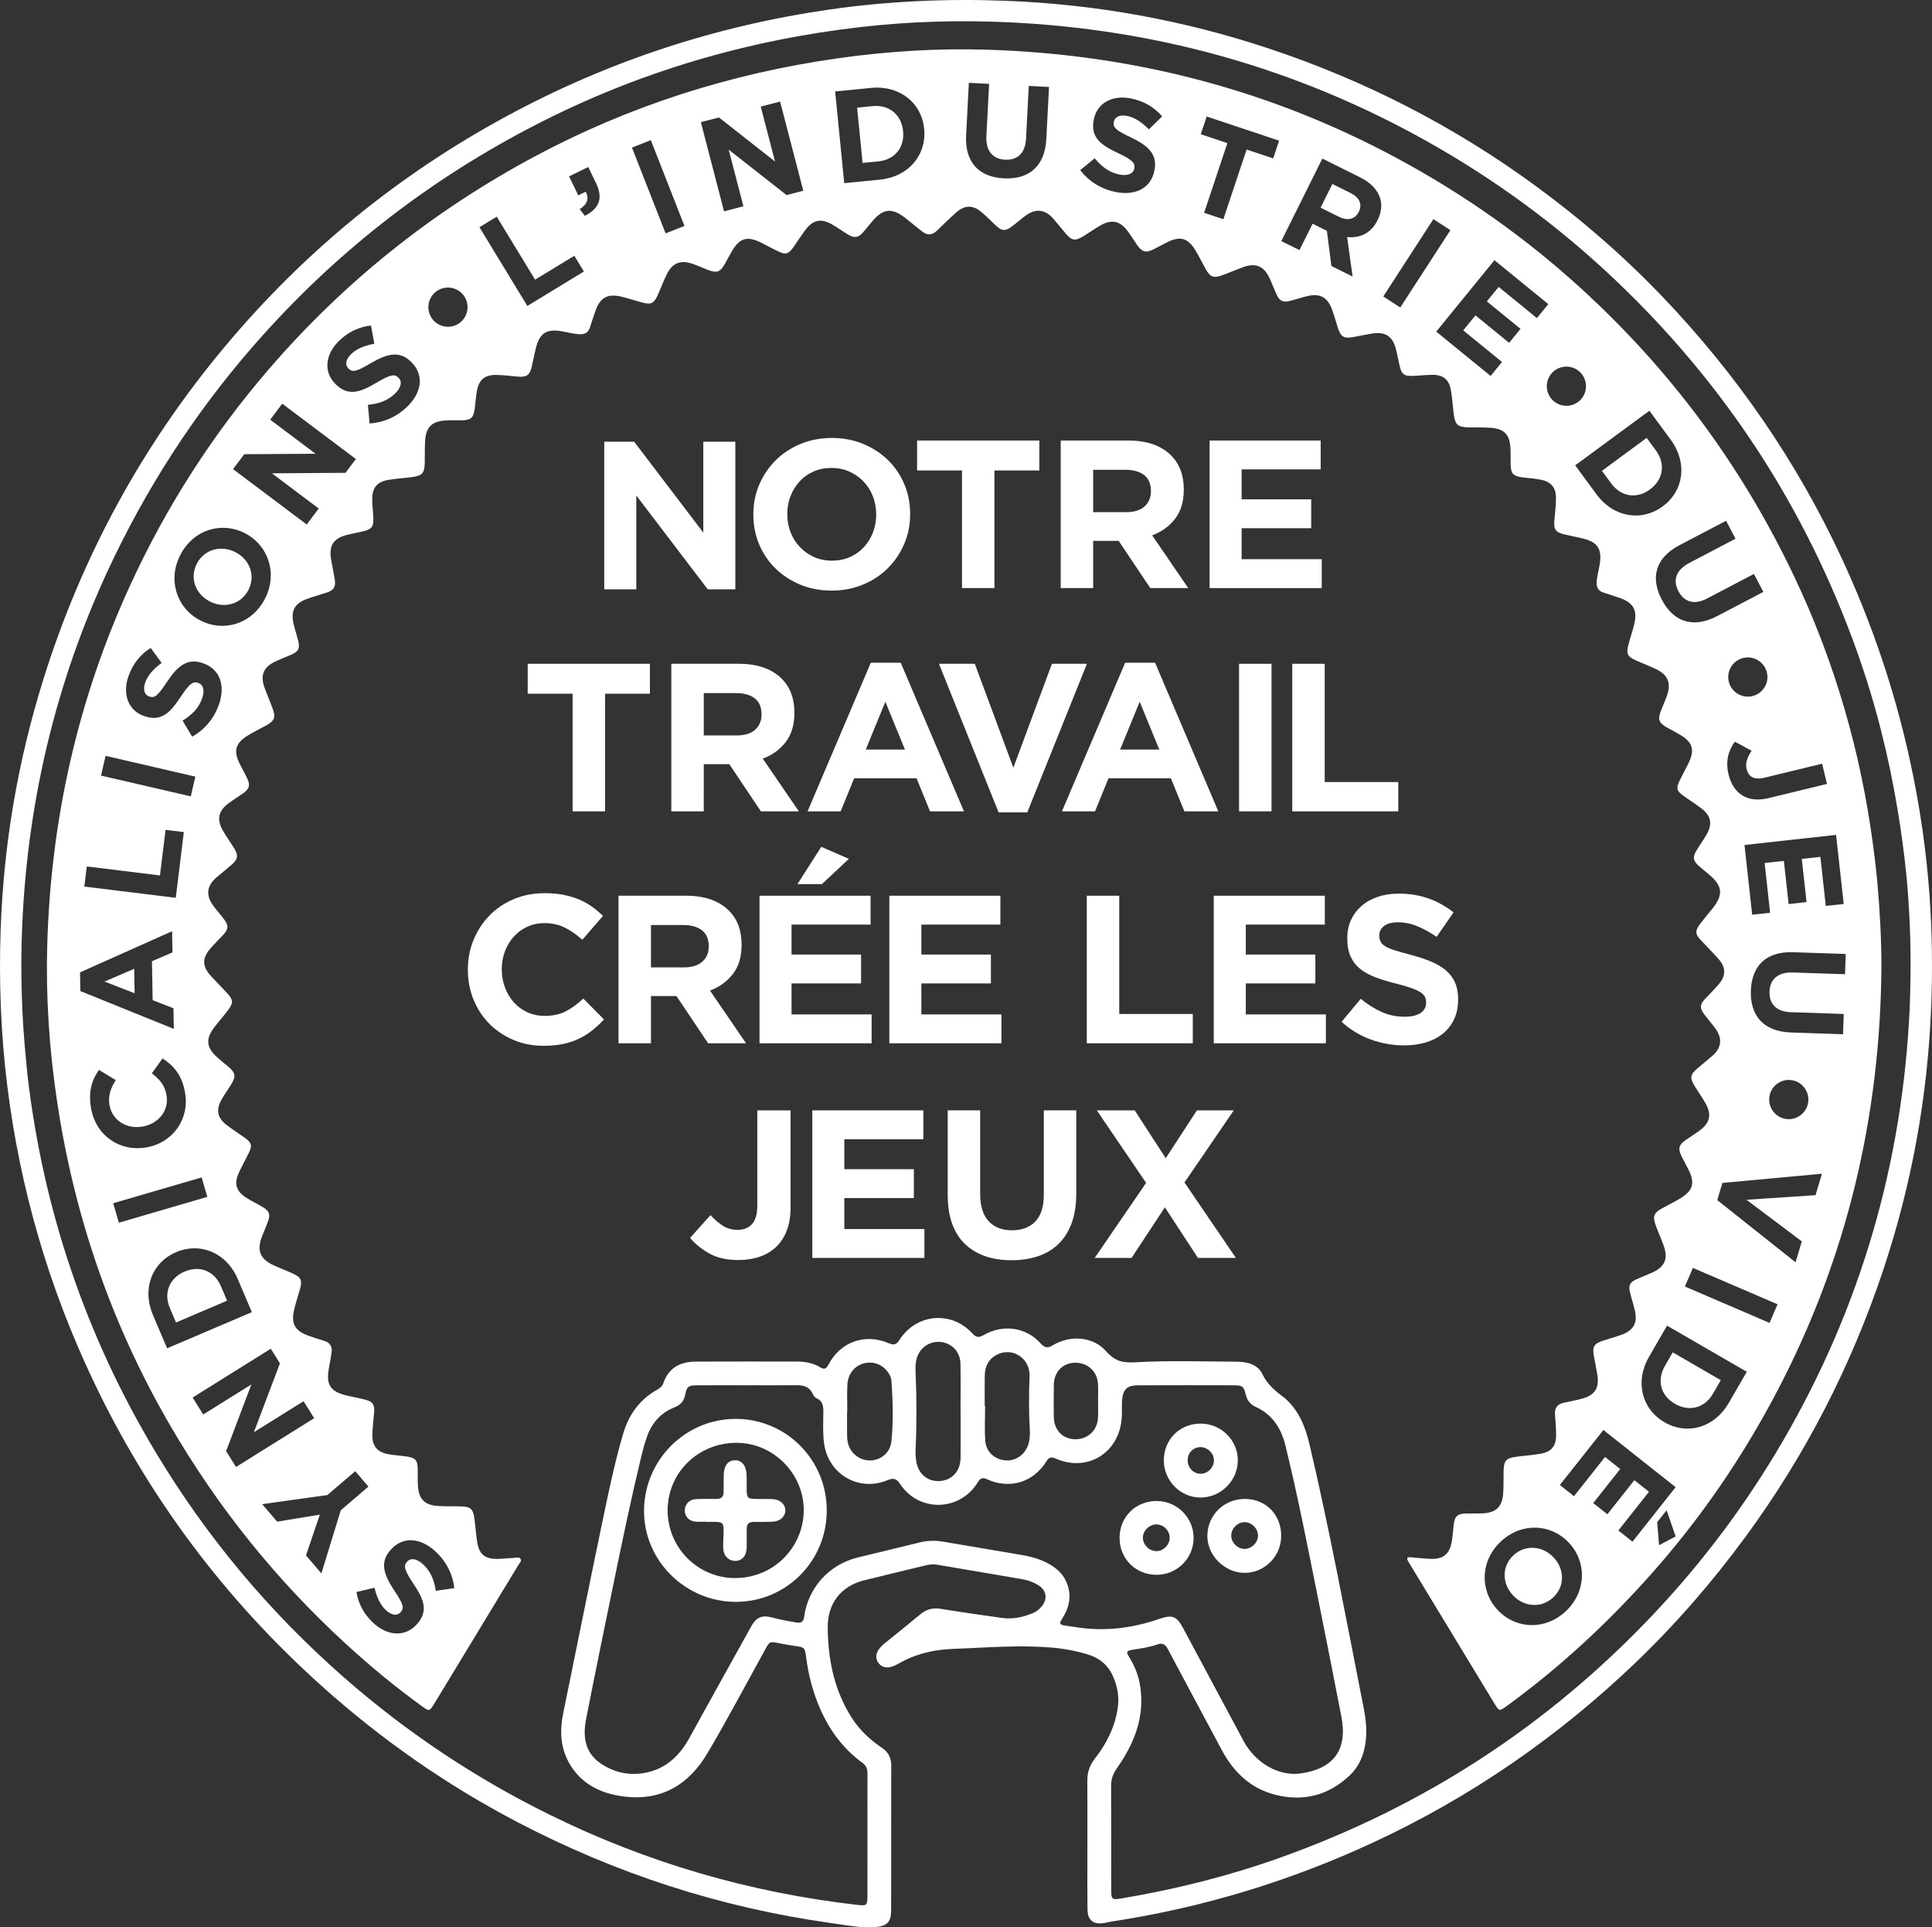 <?xml version="1.0" encoding="utf-8"?>
<!-- Generator: Adobe Illustrator 16.0.0, SVG Export Plug-In . SVG Version: 6.00 Build 0)  -->
<!DOCTYPE svg PUBLIC "-//W3C//DTD SVG 1.1//EN" "http://www.w3.org/Graphics/SVG/1.1/DTD/svg11.dtd">
<svg version="1.1" id="Logo" xmlns="http://www.w3.org/2000/svg" xmlns:xlink="http://www.w3.org/1999/xlink" x="0px" y="0px"
	 width="244.378px" height="243.729px" viewBox="14.319 14.013 244.378 243.729"
	 enable-background="new 14.319 14.013 244.378 243.729" xml:space="preserve">
<rect x="14.319" y="14.013" width="244.378" height="243.729" fill="#333333" stroke="none"/>
<g>
	<path fill="none" d="M157.605,222.647c1.045-0.174,2.102-0.31,3.101-0.668c0.661-0.238,1.009-0.025,1.323,0.568
		c2.268,4.275,4.563,8.536,6.844,12.805c1.467,2.744,3.589,4.787,6.621,5.598c3.591,0.96,6.853,0.16,9.572-2.436
		c1.187-1.132,1.764-2.563,1.979-4.143c-0.216,1.579-0.794,3.009-1.979,4.141c-2.719,2.594-5.981,3.395-9.572,2.435
		c-3.032-0.812-5.154-2.854-6.621-5.599c-2.281-4.268-4.576-8.529-6.844-12.804c-0.314-0.593-0.662-0.806-1.323-0.567
		c-0.999,0.357-2.056,0.494-3.101,0.666c-0.511,0.086-0.726,0.165-0.709,0.382C156.882,222.812,157.097,222.732,157.605,222.647z"/>
	<path fill="none" d="M125.414,224.286c-0.518-0.753-0.234-1.615,0.794-2.445c1.489-1.204,2.988-2.398,4.459-3.625
		c0.572-0.478,1.168-0.755,1.857-0.794c-0.689,0.039-1.285,0.316-1.858,0.794c-1.471,1.227-2.969,2.421-4.459,3.625
		C125.18,222.671,124.896,223.533,125.414,224.286c0.375,0.548,0.966,0.72,1.71,0.498
		C126.38,225.005,125.79,224.832,125.414,224.286z"/>
	<path fill="none" d="M158.666,228.598c-0.031-0.838-0.136-1.649-0.355-2.428C158.529,226.948,158.635,227.76,158.666,228.598z"/>
	<path fill="none" d="M144.798,218.084c0.55-0.217,1.019-0.556,1.372-1.035c0.655-0.885,0.496-1.876-0.406-2.495
		c-0.654-0.447-1.4-0.703-2.174-0.836c-3.576-0.619-7.156-1.219-10.734-1.828c-0.241-0.041-0.479-0.05-0.715-0.034
		c0.236-0.016,0.474-0.007,0.714,0.034c3.577,0.609,7.159,1.209,10.734,1.828c0.774,0.133,1.519,0.389,2.173,0.836
		c0.903,0.619,1.061,1.61,0.407,2.495C145.816,217.526,145.348,217.867,144.798,218.084c-0.91,0.359-1.845,0.583-2.806,0.595
		C142.953,218.667,143.889,218.443,144.798,218.084z"/>
	<path fill="none" d="M91.945,199.891c-0.249,1.051-0.487,2.104-0.714,3.16C91.458,201.994,91.696,200.941,91.945,199.891z"/>
	<path fill="none" d="M151.875,255.524c-0.029-2.041-0.012-4.082-0.014-6.125C151.861,251.442,151.845,253.483,151.875,255.524
		c0.017,1.16,0.604,1.756,1.625,1.731C152.479,257.279,151.893,256.683,151.875,255.524z"/>
	<path fill="none" d="M144.683,222.236c0.85,0.018,1.7,0.057,2.55,0.124C146.383,222.293,145.532,222.254,144.683,222.236z"/>
	<path fill="none" d="M255.945,139.187c0.078-2.876,0.055-5.752-0.079-8.627C256,133.434,256.023,136.311,255.945,139.187z"/>
	<path fill="none" d="M155.702,229.998c0.207-1.421-0.045-2.761-0.629-4.051c-0.644-1.427-1.753-2.3-3.239-2.735
		c-1.507-0.441-3.038-0.727-4.602-0.852c1.563,0.125,3.094,0.412,4.601,0.852c1.487,0.436,2.595,1.309,3.239,2.735
		C155.656,227.237,155.908,228.577,155.702,229.998c-0.356,2.412-1.411,4.512-2.89,6.405c-0.656,0.841-0.969,1.729-0.959,2.787
		c-0.008-1.058,0.304-1.946,0.961-2.787C154.292,234.511,155.348,232.41,155.702,229.998z"/>
	<path fill="none" d="M17.131,130.969c0.721-16.372,4.575-31.982,11.75-46.747c4.945-10.179,11.182-19.483,18.752-27.896
		C57.521,45.337,69.052,36.491,82.2,29.739c12.952-6.651,26.683-10.675,41.133-12.319c6.099-0.693,12.226-0.869,18.347-0.595
		c18.848,0.848,36.565,5.783,53.055,15.015c8.688,4.863,16.651,10.706,23.875,17.559c13.933,13.215,24.121,28.869,30.582,46.948
		c2.334,6.533,4.015,13.214,5.147,20.018c-1.132-6.804-2.813-13.486-5.147-20.021c-6.461-18.079-16.649-33.733-30.582-46.948
		c-7.223-6.853-15.187-12.696-23.875-17.559c-16.49-9.232-34.207-14.167-53.055-15.015c-6.12-0.275-12.247-0.098-18.347,0.595
		c-14.45,1.644-28.181,5.669-41.133,12.319c-13.148,6.752-24.679,15.598-34.567,26.587c-7.57,8.413-13.806,17.717-18.752,27.896
		c-7.175,14.765-11.029,30.375-11.75,46.747c-0.254,5.77-0.083,11.538,0.5,17.294C17.048,142.505,16.877,136.737,17.131,130.969z"/>
	<path fill="none" d="M124.974,234.39c-0.98-0.75-1.841-1.617-2.56-2.615C123.132,232.772,123.993,233.64,124.974,234.39z"/>
	<path fill="none" d="M158.691,228.972L158.691,228.972c0.015,3.308-1.311,6.119-3.147,8.74c-0.479,0.682-0.685,1.354-0.683,2.171
		c0,0.001,0,0.002,0,0.003c-0.002-0.818,0.203-1.49,0.683-2.171C157.38,235.094,158.707,232.283,158.691,228.972z"/>
	<path fill="none" d="M79.729,244.421c-8.956-4.688-17.182-10.436-24.708-17.184c-12.204-10.942-21.862-23.801-28.901-38.604
		c-5.63-11.841-9.259-24.272-10.88-37.294c-0.824-6.623-1.072-13.267-0.833-19.921c0.384-10.683,2.172-21.143,5.354-31.358
		c4.867-15.63,12.541-29.73,23.051-42.276C52.816,45.841,64.67,36.143,78.371,28.723c12.831-6.95,26.478-11.442,40.926-13.513
		c7.384-1.059,14.808-1.384,22.247-1.097c11.351,0.438,22.437,2.437,33.222,6.019c12.149,4.036,23.414,9.798,33.754,17.362
		c5.793,4.238,11.195,8.922,16.149,14.11c9.338,9.778,16.924,20.765,22.626,33.042c3.791,8.164,6.647,16.601,8.565,25.318
		c-1.917-8.718-4.774-17.155-8.565-25.319c-5.702-12.277-13.288-23.264-22.626-33.042c-4.954-5.187-10.356-9.872-16.149-14.11
		c-10.34-7.564-21.605-13.326-33.754-17.362c-10.785-3.582-21.871-5.581-33.222-6.019c-7.439-0.286-14.864,0.038-22.247,1.097
		c-14.448,2.071-28.094,6.563-40.926,13.513c-13.701,7.421-25.555,17.119-35.56,29.062C32.301,70.33,24.628,84.43,19.76,100.06
		c-3.181,10.215-4.969,20.674-5.354,31.358c-0.24,6.654,0.009,13.297,0.833,19.921c1.621,13.02,5.25,25.453,10.88,37.294
		c7.039,14.804,16.697,27.663,28.901,38.604C62.546,233.985,70.772,239.733,79.729,244.421
		c12.488,6.537,25.709,10.826,39.675,12.781c1.42,0.199,2.839,0.471,4.273,0.528c-1.434-0.058-2.853-0.329-4.272-0.528
		C105.439,255.247,92.218,250.958,79.729,244.421z"/>
	<path fill="none" d="M86.305,236.967c1.541,2.716,4.088,3.902,7.038,4.251c4.693,0.555,8.139-1.558,10.452-5.473
		c2.551-4.316,4.894-8.756,7.321-13.146c0.559-1.011,0.545-1.011,1.712-0.785c0.693,0.134,1.388,0.256,2.086,0.359
		c1.167,0.174,1.213,0.197,1.368,1.399c0.292,2.264,0.857,4.452,1.777,6.545c1.2,2.729,2.917,5.06,5.344,6.821
		c0.49,0.356,0.646,0.783,0.643,1.354c0-0.001,0-0.002,0-0.003c0.003-0.571-0.154-0.998-0.643-1.354
		c-2.427-1.762-4.144-4.094-5.344-6.822c-0.92-2.092-1.485-4.281-1.777-6.545c-0.155-1.202-0.201-1.225-1.368-1.399
		c-0.697-0.103-1.392-0.226-2.086-0.36c-1.166-0.225-1.153-0.225-1.712,0.786c-2.426,4.39-4.769,8.831-7.321,13.146
		c-2.313,3.915-5.76,6.028-10.452,5.473c-2.95-0.349-5.497-1.536-7.038-4.251c-0.843-1.484-1.092-3.06-0.975-4.68
		C85.213,233.904,85.462,235.48,86.305,236.967z"/>
	<path fill="#FFFFFF" d="M113.386,204.228c0.168,0.221,0.264,0.488,0.266,0.783c0.008,0.79-0.658,1.405-1.623,1.445
		c-0.05,0.002-0.1,0.001-0.15,0.003c0.051-0.001,0.102,0.001,0.153-0.001c0.965-0.041,1.631-0.656,1.624-1.443
		C113.651,204.718,113.556,204.449,113.386,204.228z"/>
	<path fill="#FFFFFF" d="M108.766,207.385c0.011,0.808,0.015,1.613-0.009,2.418c-0.03,0.991-0.593,1.601-1.439,1.605
		c-0.411,0.003-0.779-0.151-1.05-0.425c0.271,0.274,0.64,0.43,1.052,0.427c0.845-0.003,1.409-0.614,1.439-1.604
		c0.025-0.806,0.02-1.611,0.009-2.419c-0.009-0.639,0.291-0.917,0.92-0.909c0.049,0,0.099-0.002,0.148-0.001
		c-0.05-0.001-0.1-0.001-0.15-0.001C109.057,206.468,108.757,206.746,108.766,207.385z"/>
	<path fill="#FFFFFF" d="M102.255,206.442c-0.395-0.037-0.722-0.2-0.953-0.447c0.23,0.248,0.559,0.413,0.955,0.449
		c0.475,0.046,0.955,0.011,1.433,0.011v-0.002C103.211,206.453,102.73,206.488,102.255,206.442z"/>
	<path fill="#FFFFFF" d="M108.768,202.485c0.008,0.474,0.046,0.741,0.203,0.894c-0.155-0.152-0.192-0.42-0.201-0.892
		c-0.012-0.629,0.001-1.26-0.009-1.889c-0.011-0.599-0.158-1.08-0.413-1.41c0.254,0.33,0.399,0.811,0.41,1.408
		C108.769,201.226,108.756,201.856,108.768,202.485z"/>
	<path fill="#FFFFFF" d="M104.748,206.474c-0.352-0.006-0.704,0-1.056,0v0.002c0.353,0,0.706-0.006,1.058,0
		c0.479,0.01,0.752,0.047,0.908,0.198C105.503,206.521,105.228,206.483,104.748,206.474z"/>
	<path fill="#FFFFFF" d="M158.885,208.396c0.038-0.877,0.891-1.642,1.786-1.598l0,0
		C159.775,206.754,158.922,207.519,158.885,208.396c-0.031,0.698,0.401,1.338,1.019,1.623
		C159.287,209.733,158.855,209.095,158.885,208.396z"/>
	<path fill="#FFFFFF" d="M157.968,204.613c-1.244,0.827-2.036,2.241-2.034,3.899C155.933,206.854,156.725,205.44,157.968,204.613z"
		/>
	<path fill="#FFFFFF" d="M160.57,210.175c-0.185-0.004-0.36-0.047-0.527-0.107C160.21,210.128,160.386,210.171,160.57,210.175z"/>
	<path fill="#FFFFFF" d="M165.297,208.492c-0.006-1.928-1.187-3.583-2.86-4.291C164.11,204.909,165.291,206.564,165.297,208.492
		c0.006,2.571-2.072,4.659-4.65,4.678C163.227,213.153,165.305,211.063,165.297,208.492z"/>
	<path fill="#FFFFFF" d="M170.059,208.185c0.012-0.894,0.819-1.686,1.708-1.677h-0.001c-0.888-0.01-1.697,0.783-1.709,1.677
		c-0.012,0.891,0.779,1.697,1.674,1.709C170.837,209.882,170.046,209.075,170.059,208.185z"/>
	<path fill="#FFFFFF" d="M107.385,193.449c-5.184-0.002-9.585,3.432-11.068,8.163C97.8,196.882,102.202,193.448,107.385,193.449
		c6.381,0.006,11.508,5.159,11.509,11.575c0.001,3.209-1.278,6.1-3.356,8.188c2.079-2.088,3.358-4.979,3.358-8.189
		C118.894,198.608,113.767,193.454,107.385,193.449z"/>
	<path fill="#FFFFFF" d="M167.87,198.679c0.006,0.915-0.759,1.696-1.672,1.711c0.001,0,0.001,0,0.001,0
		c0.914-0.015,1.678-0.796,1.673-1.711c-0.004-0.888-0.82-1.673-1.726-1.658C167.052,197.006,167.867,197.791,167.87,198.679z"/>
	<path fill="#FFFFFF" d="M157.984,204.604c0.244-0.161,0.505-0.301,0.781-0.414C158.489,204.304,158.229,204.444,157.984,204.604z"
		/>
	<path fill="#FFFFFF" d="M167.037,208.211C167.037,208.211,167.037,208.211,167.037,208.211c0.033-2.614,2.127-4.653,4.768-4.637
		c2.648,0.016,4.589,2.005,4.573,4.691v-0.001c0.017-2.686-1.925-4.675-4.573-4.691
		C169.164,203.558,167.068,205.597,167.037,208.211z"/>
	<path fill="#FFFFFF" d="M115.983,205.065c-0.015,1.608-0.474,3.1-1.249,4.375C115.51,208.165,115.968,206.675,115.983,205.065
		c0.045-4.656-3.812-8.571-8.463-8.59h0C112.17,196.494,116.027,200.409,115.983,205.065z"/>
	<path fill="#FFFFFF" d="M258.598,141.197c0.286-7.415-0.045-14.814-1.097-22.175c-0.435-3.053-0.984-6.072-1.641-9.058
		c-1.918-8.717-4.774-17.154-8.565-25.318c-5.702-12.277-13.288-23.264-22.626-33.042c-4.954-5.188-10.356-9.872-16.149-14.11
		c-10.34-7.564-21.604-13.326-33.754-17.362c-10.785-3.582-21.871-5.581-33.222-6.019c-7.439-0.287-14.863,0.038-22.247,1.097
		c-14.448,2.071-28.095,6.563-40.926,13.513c-13.701,7.42-25.555,17.118-35.559,29.061C32.302,70.33,24.628,84.43,19.761,100.06
		c-3.182,10.215-4.97,20.675-5.354,31.358c-0.239,6.654,0.009,13.298,0.833,19.921c1.621,13.021,5.25,25.453,10.88,37.294
		c7.039,14.804,16.697,27.662,28.901,38.604c7.526,6.748,15.752,12.496,24.708,17.184c12.489,6.537,25.71,10.826,39.676,12.781
		c1.42,0.199,2.838,0.471,4.272,0.528c0.478,0.019,0.957,0.014,1.439-0.025c1.422-0.115,1.92-0.66,1.922-2.088
		c0.01-6.101-0.002-12.201,0.014-18.302c0.003-1.027-0.379-1.76-1.258-2.323c-0.29-0.186-0.552-0.397-0.82-0.603
		c-0.98-0.75-1.841-1.617-2.56-2.615c-0.305-0.425-0.588-0.87-0.849-1.334c-1.856-3.297-2.519-6.879-2.549-10.615
		c-0.025-2.992,1.643-5.213,4.555-5.946c2.614-0.66,5.242-1.272,7.862-1.911c0.236-0.057,0.471-0.097,0.708-0.112
		c0.236-0.016,0.474-0.007,0.715,0.034c3.578,0.609,7.158,1.209,10.734,1.828c0.773,0.133,1.52,0.389,2.174,0.836
		c0.902,0.619,1.062,1.61,0.406,2.495c-0.354,0.479-0.822,0.818-1.372,1.035c-0.909,0.359-1.845,0.583-2.806,0.595
		c-0.32,0.004-0.643-0.016-0.969-0.062c-2.596-0.367-5.192-0.735-7.778-1.155c-0.252-0.041-0.492-0.054-0.721-0.04
		c-0.688,0.039-1.285,0.316-1.857,0.794c-1.471,1.227-2.97,2.421-4.459,3.625c-1.028,0.83-1.312,1.692-0.794,2.445
		c0.375,0.546,0.966,0.719,1.71,0.498c0.248-0.074,0.513-0.191,0.793-0.354c1.434-0.834,2.973-1.365,4.6-1.654
		c1.495-0.266,3.01-0.254,4.52-0.332c2.547-0.129,5.096-0.263,7.646-0.208c0.85,0.018,1.7,0.057,2.55,0.124
		c1.563,0.125,3.095,0.41,4.602,0.852c1.486,0.436,2.596,1.309,3.239,2.735c0.584,1.29,0.836,2.63,0.629,4.051
		c-0.354,2.412-1.41,4.513-2.888,6.405c-0.657,0.841-0.969,1.729-0.961,2.787c0.023,2.621,0.008,5.242,0.008,7.863
		c0,0.782-0.002,1.564,0,2.346c0.002,2.043-0.016,4.084,0.014,6.125c0.018,1.158,0.604,1.755,1.625,1.731
		c0.146-0.004,0.3-0.02,0.463-0.049c0.348-0.062,0.689-0.147,1.038-0.201c11.517-1.759,22.542-5.118,33.104-10.03
		c12.273-5.707,23.258-13.295,33.03-22.638c5.113-4.887,9.734-10.213,13.927-15.914c7.637-10.384,13.441-21.71,17.506-33.932
		C256.163,163.685,258.16,152.572,258.598,141.197z M150.473,219.796c-0.473-0.075-0.947-0.131-1.421-0.208
		c-0.721-0.117-0.78-0.247-0.383-0.862c0.948-1.472,1.25-3.024,0.528-4.671c-0.521-1.188-1.497-1.937-2.635-2.493
		c-0.981-0.48-2.035-0.736-3.107-0.918c-3.279-0.56-6.559-1.113-9.84-1.668c-1.007-0.172-2.001-0.143-2.999,0.105
		c-2.594,0.643-5.194,1.259-7.79,1.891c-3.607,0.879-6.287,3.813-6.784,7.477c-0.091,0.674-0.379,0.847-1.003,0.746
		c-0.997-0.159-1.985-0.346-2.961-0.605c-1.387-0.373-2.074-0.093-2.763,1.146c-2.609,4.691-5.222,9.384-7.81,14.088
		c-1.358,2.469-3.292,4.138-6.16,4.473c-1.814,0.213-3.53-0.246-5.034-1.263c-2.015-1.365-2.287-3.421-1.862-5.595
		c1.158-5.91,2.373-11.813,3.589-17.711c1.068-5.186,2.152-10.367,3.393-15.513c0.201-0.833,0.423-1.665,0.706-2.472
		c0.614-1.75,1.734-3.061,3.494-3.746c0.778-0.303,1.223-0.828,1.374-1.652c0.173-0.947,0.388-1.132,1.368-1.141
		c2.168-0.018,4.337-0.004,6.504-0.004v-0.003c2.067,0,4.135,0.012,6.202-0.005c0.897-0.008,1.641,0.189,2.041,1.102
		c0.095,0.219,0.289,0.457,0.498,0.553c0.791,0.359,0.852,1.004,0.846,1.752c-0.011,1.31-0.083,2.623,0.09,3.928
		c0.519,3.924,4.388,6.197,8.048,4.666c0.78-0.324,1.139-0.162,1.583,0.508c2.376,3.582,7.553,3.462,9.801-0.219
		c0.33-0.539,0.591-0.666,1.195-0.395c2.868,1.301,5.836,0.396,7.495-2.266c0.318-0.51,0.603-0.608,1.161-0.361
		c4.041,1.788,8.09-0.723,8.371-5.182c0.044-0.702-0.005-1.411,0.041-2.114c0.096-1.447,0.607-1.955,2.034-1.961
		c4.032-0.015,8.067-0.013,12.099-0.003c1.1,0.003,1.247,0.125,1.508,1.17c0.178,0.709,0.565,1.24,1.226,1.542
		c2.12,0.967,3.25,2.678,3.792,4.885c1.576,6.416,2.83,12.9,4.134,19.374c1.002,4.967,1.976,9.939,2.944,14.911
		c0.816,4.179-0.936,6.612-5.155,7.206c-2.761,0.388-5.724-1.316-7.228-4.133c-2.555-4.78-5.113-9.559-7.681-14.33
		c-0.789-1.467-1.386-1.624-2.96-1.081C157.557,219.922,154.061,220.36,150.473,219.796z M121.506,189.08
		c0.07-1.282,0.872-2.282,1.96-2.616c1.145-0.351,2.298,0.002,3.06,0.936c0.311,0.382,0.524,0.816,0.557,1.304
		c0.174,2.54,0.25,5.093-0.017,7.623c-0.215,2.038-2.566,3.03-4.272,1.916c-0.921-0.603-1.302-1.517-1.323-2.584
		c-0.021-1.058-0.005-2.116-0.005-3.177h0.026C121.492,191.349,121.443,190.212,121.506,189.08z M135.828,192.562
		c0,1.938,0.018,3.877-0.006,5.815c-0.021,1.683-1.089,2.845-2.638,2.933c-1.563,0.092-2.756-0.933-2.983-2.58
		c-0.058-0.42-0.094-0.853-0.074-1.276c0.154-3.295,0.145-6.591,0.004-9.888c-0.033-0.781-0.006-1.57,0.347-2.291
		c0.565-1.152,1.838-1.762,3.096-1.514c1.276,0.254,2.205,1.307,2.233,2.684c0.043,2.039,0.011,4.078,0.012,6.117H135.828z
		 M144.581,194.839c0.032,0.553,0.004,1.105-0.132,1.649c-0.338,1.356-1.535,2.284-2.862,2.216c-1.377-0.07-2.53-1.037-2.637-2.446
		c-0.112-1.473-0.025-2.964-0.025-4.446c-0.017,0-0.034,0-0.05,0c0-1.285-0.018-2.568,0.006-3.85
		c0.02-1.166,0.485-2.104,1.566-2.645c1.953-0.982,4.187,0.469,4.1,2.735C144.458,190.319,144.447,192.577,144.581,194.839z
		 M153.213,191.244c0,0.678,0.028,1.356-0.006,2.035c-0.081,1.637-1.292,2.768-2.9,2.745c-1.572-0.021-2.668-1.157-2.693-2.821
		c-0.018-1.356-0.018-2.715,0.003-4.072c0.024-1.618,1.116-2.748,2.653-2.782c1.582-0.039,2.817,1.049,2.929,2.635
		c0.053,0.75,0.009,1.507,0.008,2.261H153.213z M223.35,218.269c-13.242,13.98-28.943,24.185-47.074,30.658
		c-6.474,2.313-13.114,3.982-19.89,5.129c-1.483,0.252-1.512,0.227-1.512-1.238c-0.001-4.312,0.011-8.62-0.013-12.932l0,0
		c0-0.001,0-0.002,0-0.003c-0.002-0.817,0.203-1.489,0.683-2.171c1.837-2.621,3.162-5.433,3.147-8.741
		c-0.001-0.127-0.021-0.247-0.025-0.373c-0.031-0.838-0.137-1.649-0.355-2.428c-0.253-0.894-0.633-1.75-1.148-2.573
		c-0.164-0.262-0.256-0.441-0.266-0.571c-0.017-0.217,0.198-0.296,0.709-0.382c1.045-0.172,2.102-0.309,3.101-0.666
		c0.661-0.238,1.009-0.025,1.323,0.567c2.268,4.274,4.563,8.536,6.844,12.804c1.467,2.745,3.589,4.787,6.621,5.599
		c3.591,0.96,6.854,0.159,9.572-2.435c1.185-1.132,1.763-2.562,1.979-4.141c0.03-0.226,0.054-0.454,0.07-0.686
		c0.13-1.815-0.281-3.559-0.627-5.313c-2.077-10.56-4.049-21.142-6.512-31.623c-0.521-2.216-1.311-4.295-3.074-5.864
		c-0.018-0.016-0.033-0.035-0.055-0.052c-1.139-0.845-2.205-1.687-2.861-3.069c-0.547-1.152-1.846-1.537-3.109-1.545
		c-4.311-0.027-8.631-0.173-12.928,0.071c-1.633,0.093-2.605-0.138-3.709-1.386c-1.67-1.891-4.531-2.088-6.748-0.769
		c-0.678,0.402-1.038,0.332-1.563-0.253c-1.82-2.029-4.742-2.445-7.174-1.042c-0.615,0.356-0.954,0.341-1.454-0.207
		c-2.647-2.899-7.089-2.502-9.203,0.822c-0.401,0.631-0.73,0.7-1.396,0.415c-2.98-1.276-6.091-0.155-7.586,2.706
		c-0.268,0.51-0.512,0.677-1.044,0.354c-0.884-0.539-1.874-0.729-2.898-0.731c-4.285-0.003-8.57-0.015-12.855,0.005
		c-1.941,0.009-3.424,0.771-4.092,2.718c-0.133,0.39-0.407,0.623-0.747,0.812c-2.219,1.227-3.6,3.129-4.315,5.513
		c-0.46,1.534-0.853,3.086-1.221,4.643c-0.249,1.051-0.487,2.104-0.714,3.16c-0.283,1.322-0.56,2.646-0.835,3.97
		c-1.638,7.873-3.22,15.756-4.834,23.633c-0.112,0.548-0.192,1.092-0.231,1.631c-0.117,1.62,0.132,3.195,0.975,4.68
		c1.541,2.715,4.088,3.902,7.038,4.251c4.692,0.556,8.139-1.558,10.452-5.473c2.552-4.315,4.895-8.757,7.321-13.146
		c0.559-1.011,0.546-1.011,1.712-0.786c0.694,0.135,1.389,0.258,2.086,0.36c1.167,0.175,1.213,0.197,1.368,1.399
		c0.292,2.264,0.857,4.453,1.777,6.545c1.2,2.729,2.917,5.061,5.344,6.822c0.489,0.355,0.646,0.782,0.643,1.354
		c0,0.001,0,0.002,0,0.003l0,0c-0.013,2.597-0.005,5.192-0.006,7.789s0.004,5.19-0.003,7.788c-0.002,1.083-0.122,1.172-1.193,1.049
		c-13.708-1.563-26.761-5.361-39.13-11.477c-9.335-4.616-17.932-10.344-25.779-17.202c-9.53-8.331-17.557-17.913-24.046-28.773
		c-8.751-14.646-14.098-30.45-16.085-47.401c-0.07-0.602-0.113-1.204-0.174-1.806c-0.583-5.756-0.754-11.524-0.5-17.294
		c0.721-16.372,4.575-31.982,11.75-46.747c4.946-10.179,11.182-19.483,18.752-27.896C57.521,45.334,69.052,36.488,82.2,29.736
		c12.952-6.65,26.683-10.675,41.133-12.319c6.1-0.693,12.227-0.87,18.347-0.595c18.848,0.848,36.564,5.783,53.055,15.015
		c8.688,4.863,16.652,10.706,23.875,17.559c13.933,13.215,24.121,28.869,30.582,46.948c2.335,6.535,4.016,13.217,5.147,20.021
		c0.452,2.711,0.825,5.439,1.104,8.189c0.203,2,0.33,4.001,0.423,6.005c0.134,2.875,0.157,5.751,0.079,8.627
		c-0.021,0.736-0.029,1.473-0.063,2.209c-0.889,19.593-6.18,37.922-16.07,54.894C235.171,204.251,229.688,211.58,223.35,218.269z"/>
	<path fill="#FFFFFF" d="M107.292,213.583c0.042,0,0.083-0.006,0.126-0.006C107.375,213.577,107.334,213.583,107.292,213.583
		L107.292,213.583z"/>
	<path fill="#FFFFFF" d="M137.037,222.444c-1.51,0.078-3.025,0.066-4.52,0.332c-1.627,0.289-3.166,0.82-4.6,1.654
		c-0.28,0.162-0.545,0.279-0.793,0.354c0.249-0.074,0.514-0.191,0.794-0.354c1.434-0.834,2.973-1.365,4.6-1.654
		C134.013,222.511,135.528,222.522,137.037,222.444c2.549-0.129,5.097-0.263,7.646-0.208
		C142.133,222.182,139.584,222.315,137.037,222.444z"/>
	<path fill="#FFFFFF" d="M141.023,218.617c-2.594-0.367-5.19-0.735-7.777-1.155c-0.252-0.041-0.493-0.054-0.722-0.04
		c0.229-0.014,0.469-0.001,0.721,0.04C135.831,217.882,138.428,218.25,141.023,218.617z"/>
	<path fill="#FFFFFF" d="M153.963,257.207c-0.163,0.029-0.317,0.045-0.463,0.049C153.646,257.252,153.801,257.236,153.963,257.207
		c0.35-0.062,0.691-0.147,1.039-0.201c11.516-1.759,22.542-5.118,33.104-10.03c-10.563,4.912-21.588,8.271-33.104,10.03
		C154.652,257.06,154.311,257.146,153.963,257.207z"/>
	<path fill="#FFFFFF" d="M141.992,218.679c-0.32,0.004-0.643-0.016-0.969-0.062C141.35,218.663,141.672,218.683,141.992,218.679z"/>
	<path fill="#FFFFFF" d="M255.86,109.964c0.656,2.986,1.206,6.005,1.641,9.058c1.052,7.361,1.383,14.76,1.097,22.175
		c-0.438,11.375-2.435,22.487-6.029,33.295c-4.064,12.222-9.869,23.548-17.506,33.932c7.638-10.384,13.441-21.71,17.508-33.932
		c3.595-10.808,5.592-21.92,6.029-33.295c0.285-7.415-0.045-14.814-1.098-22.173C257.066,115.97,256.518,112.951,255.86,109.964z"/>
	<path fill="#FFFFFF" d="M188.105,246.976c12.274-5.707,23.26-13.295,33.031-22.638c5.113-4.887,9.733-10.213,13.926-15.914
		c-4.192,5.701-8.813,11.027-13.927,15.914C211.363,233.681,200.379,241.269,188.105,246.976z"/>
	<path fill="#FFFFFF" d="M131.433,211.968c-2.62,0.639-5.248,1.251-7.862,1.911c-2.912,0.733-4.58,2.954-4.555,5.946
		c0.03,3.736,0.693,7.318,2.549,10.615c0.261,0.464,0.544,0.909,0.849,1.334c-0.305-0.425-0.587-0.87-0.848-1.334
		c-1.855-3.297-2.519-6.879-2.549-10.615c-0.024-2.992,1.643-5.213,4.555-5.946C126.186,213.219,128.814,212.606,131.433,211.968
		c0.236-0.057,0.471-0.097,0.708-0.112C131.904,211.871,131.669,211.911,131.433,211.968z"/>
	<path fill="#FFFFFF" d="M127.052,237.315c-0.016,6.101-0.004,12.201-0.014,18.302c-0.002,1.428-0.5,1.973-1.922,2.088
		c-0.482,0.039-0.961,0.044-1.439,0.025c0.478,0.019,0.958,0.014,1.44-0.025c1.423-0.115,1.92-0.66,1.922-2.088
		c0.01-6.101-0.001-12.201,0.014-18.302c0.003-1.027-0.378-1.762-1.258-2.323c-0.29-0.185-0.552-0.397-0.821-0.603
		c0.269,0.205,0.531,0.417,0.82,0.603C126.673,235.556,127.055,236.288,127.052,237.315z"/>
	<path fill="#FFFFFF" d="M107.384,193.45c-5.182-0.002-9.583,3.432-11.067,8.162c-0.342,1.092-0.529,2.252-0.534,3.455
		c-0.027,6.302,5.234,11.523,11.606,11.521c3.194-0.002,6.071-1.288,8.149-3.377c2.078-2.088,3.357-4.979,3.356-8.188
		C118.893,198.608,113.766,193.455,107.384,193.45z M107.292,213.583L107.292,213.583L107.292,213.583
		c-4.722-0.016-8.536-3.859-8.523-8.589c0.014-4.771,3.885-8.539,8.75-8.519h0h0c4.651,0.019,8.508,3.934,8.464,8.59
		c-0.016,1.609-0.474,3.1-1.25,4.375c-1.497,2.464-4.197,4.104-7.316,4.137C107.375,213.577,107.334,213.583,107.292,213.583z"/>
	<path fill="#FFFFFF" d="M95.783,205.067c0.005-1.203,0.192-2.363,0.534-3.455c-0.342,1.092-0.529,2.253-0.535,3.457
		c-0.026,6.301,5.235,11.521,11.606,11.521c3.195-0.001,6.072-1.288,8.15-3.378c-2.078,2.089-4.955,3.375-8.149,3.377
		C101.017,216.591,95.756,211.369,95.783,205.067z"/>
	<path fill="#FFFFFF" d="M166.173,203.396c2.588-0.012,4.716-2.136,4.718-4.715c0.002-2.537-2.109-4.627-4.683-4.636
		c-2.668-0.011-4.675,1.995-4.677,4.672C161.529,201.274,163.643,203.403,166.173,203.396z M166.146,197.021
		c0.905-0.015,1.722,0.771,1.726,1.658c0.005,0.915-0.759,1.696-1.673,1.711c0,0,0,0-0.001,0l0,0
		c-0.908,0.014-1.65-0.752-1.65-1.703C164.548,197.749,165.232,197.034,166.146,197.021z"/>
	<path fill="#FFFFFF" d="M170.891,198.681c0.002-2.537-2.108-4.627-4.683-4.636C168.781,194.054,170.893,196.144,170.891,198.681z"
		/>
	<path fill="#FFFFFF" d="M165.296,208.492c-0.005-1.928-1.186-3.583-2.859-4.291c-0.559-0.236-1.172-0.367-1.814-0.368
		c-0.665,0-1.292,0.126-1.856,0.357c-0.276,0.113-0.537,0.253-0.781,0.414c-0.005,0.004-0.011,0.006-0.017,0.009
		c-1.243,0.827-2.035,2.24-2.034,3.899c0.006,2.648,2.058,4.676,4.713,4.657C163.225,213.151,165.303,211.063,165.296,208.492z
		 M160.57,210.175c-0.185-0.004-0.36-0.047-0.527-0.107c-0.047-0.017-0.096-0.028-0.14-0.049c-0.617-0.285-1.05-0.925-1.02-1.623
		c0.038-0.877,0.892-1.642,1.787-1.598l0,0c0.001,0,0.001,0,0.001,0c0.913,0.044,1.643,0.854,1.598,1.771
		C162.229,209.431,161.419,210.196,160.57,210.175z"/>
	<path fill="#FFFFFF" d="M157.968,204.613c0.006-0.003,0.012-0.005,0.017-0.009C157.979,204.608,157.974,204.61,157.968,204.613z"/>
	<path fill="#FFFFFF" d="M158.766,204.19c0.564-0.231,1.191-0.357,1.856-0.357C159.956,203.833,159.33,203.959,158.766,204.19z"/>
	<path fill="#FFFFFF" d="M171.805,203.574c-2.641-0.017-4.734,2.022-4.768,4.638c-0.031,2.482,2.154,4.682,4.678,4.708
		c2.543,0.029,4.646-2.073,4.663-4.654C176.394,205.579,174.453,203.59,171.805,203.574z M171.73,209.894
		c-0.895-0.012-1.686-0.818-1.674-1.709c0.012-0.894,0.821-1.687,1.709-1.677h0.001h0.001c0.887,0.011,1.686,0.824,1.676,1.711
		C173.434,209.103,172.616,209.903,171.73,209.894z"/>
	<path fill="#FFFFFF" d="M171.715,212.92c-2.523-0.026-4.709-2.226-4.678-4.708l0,0C167.006,210.694,169.189,212.896,171.715,212.92
		c2.543,0.029,4.646-2.071,4.663-4.653v-0.001C176.36,210.847,174.258,212.949,171.715,212.92z"/>
	<path fill="#FFFFFF" d="M113.652,205.011c-0.002-0.295-0.098-0.563-0.266-0.783c-0.283-0.369-0.772-0.609-1.381-0.635
		c-0.705-0.029-1.411-0.007-2.116-0.018c-0.487-0.008-0.762-0.044-0.918-0.196c-0.157-0.152-0.194-0.42-0.203-0.894
		c-0.012-0.629,0.001-1.26-0.009-1.889c-0.011-0.598-0.156-1.078-0.41-1.408s-0.615-0.51-1.058-0.506
		c-0.888,0.01-1.399,0.668-1.426,1.863c-0.017,0.705-0.02,1.411-0.011,2.117c0.008,0.631-0.279,0.92-0.916,0.913
		c-0.882-0.011-1.766-0.023-2.645,0.028c-0.805,0.047-1.359,0.683-1.354,1.444c0.002,0.37,0.134,0.699,0.363,0.946
		c0.23,0.247,0.558,0.41,0.953,0.447c0.475,0.046,0.956,0.011,1.435,0.011v0.002c0,0,0.001,0,0.002,0v0.019
		c0.353,0,0.705-0.006,1.056,0c0.48,0.01,0.755,0.047,0.91,0.2c0.156,0.153,0.192,0.424,0.193,0.905
		c0.002,0.754-0.084,1.512-0.049,2.264c0.022,0.474,0.196,0.866,0.466,1.141c0.271,0.273,0.639,0.428,1.05,0.425
		c0.846-0.005,1.409-0.614,1.439-1.605c0.024-0.805,0.02-1.61,0.009-2.418c-0.009-0.639,0.291-0.917,0.92-0.909
		c0.05,0,0.1,0,0.15,0.001c0.681,0.006,1.362,0.007,2.042-0.018c0.05-0.002,0.101-0.001,0.15-0.003
		C112.994,206.416,113.66,205.801,113.652,205.011z"/>
	<path fill="#FFFFFF" d="M111.878,206.459c-0.68,0.024-1.362,0.023-2.042,0.018C110.517,206.482,111.198,206.484,111.878,206.459z"
		/>
	<path fill="#FFFFFF" d="M109.889,203.575c0.705,0.011,1.411-0.012,2.116,0.018c0.609,0.025,1.098,0.266,1.381,0.635
		c-0.283-0.37-0.772-0.611-1.383-0.637c-0.705-0.027-1.411-0.007-2.116-0.018c-0.485-0.008-0.76-0.043-0.917-0.194
		C109.127,203.531,109.402,203.567,109.889,203.575z"/>
	<rect x="103.69" y="206.455" fill="#FFFFFF" width="0.002" height="0.019"/>
	<path fill="#FFFFFF" d="M105.851,207.579c-0.001-0.481-0.037-0.752-0.193-0.905c0.154,0.154,0.19,0.425,0.191,0.903
		c0.002,0.754-0.084,1.512-0.049,2.264c0.022,0.475,0.196,0.868,0.468,1.143c-0.271-0.274-0.444-0.667-0.466-1.141
		C105.767,209.091,105.853,208.333,105.851,207.579z"/>
	<path fill="#FFFFFF" d="M102.293,203.604c0.879-0.052,1.763-0.039,2.645-0.028c0.637,0.007,0.924-0.282,0.916-0.913
		c-0.009-0.706-0.006-1.412,0.011-2.117c0.027-1.195,0.538-1.854,1.426-1.863c0.442-0.004,0.804,0.176,1.058,0.506
		c-0.254-0.331-0.616-0.512-1.06-0.508c-0.888,0.01-1.398,0.668-1.426,1.863c-0.017,0.705-0.02,1.411-0.011,2.117
		c0.008,0.631-0.278,0.92-0.916,0.913c-0.881-0.011-1.765-0.022-2.645,0.028c-0.805,0.047-1.36,0.684-1.354,1.444
		c0.002,0.37,0.135,0.701,0.365,0.948c-0.229-0.247-0.361-0.576-0.363-0.946C100.934,204.287,101.488,203.651,102.293,203.604z"/>
	<path fill="#FFFFFF" d="M40.815,90.054l0.029,0.015c1.769,0.929,3.924,0.407,4.884-1.421c0.96-1.827,0.182-3.853-1.585-4.782
		l-0.03-0.015c-1.769-0.929-3.924-0.407-4.884,1.42C38.269,87.099,39.047,89.125,40.815,90.054z"/>
	<path fill="#FFFFFF" d="M186.177,40.831l0.015-0.029c0.49-0.984,0.057-1.832-1.062-2.388l-2.28-1.134l-1.49,2.996l2.326,1.156
		C184.803,41.988,185.74,41.71,186.177,40.831z"/>
	<path fill="#FFFFFF" d="M125.4,34.424c2.087-0.207,3.356-1.754,3.152-3.808l-0.003-0.032c-0.204-2.055-1.755-3.356-3.842-3.15
		l-1.971,0.195l0.692,6.99L125.4,34.424z"/>
	<path fill="#FFFFFF" d="M223.007,75.92l0.026-0.02c1.662-1.224,1.99-3.222,0.746-4.912l-1.174-1.597l-5.658,4.165l1.175,1.597
		C219.365,76.842,221.344,77.143,223.007,75.92z"/>
	<path fill="#FFFFFF" d="M37.69,174.813l-0.031,0.013c-1.898,0.809-2.677,2.679-1.854,4.608l0.777,1.823l6.463-2.755l-0.777-1.822
		C41.446,174.75,39.589,174.004,37.69,174.813z"/>
	<polygon fill="#FFFFFF" points="27.542,138.144 31.349,139.624 31.294,136.528 	"/>
	<path fill="#FFFFFF" d="M210.833,210.969c-1.363-1.459-3.571-1.676-5.079-0.267c-1.509,1.408-1.441,3.579-0.078,5.038l0.023,0.024
		c1.363,1.459,3.57,1.676,5.078,0.268c1.51-1.409,1.441-3.579,0.078-5.039L210.833,210.969z"/>
	<path fill="#FFFFFF" d="M79.381,211.021c-0.729,0.033-1.457,0.129-2.186,0.135c-1.546,0.012-2.269-0.594-2.518-2.133
		c-0.161-0.994-0.213-2.006-0.354-3.004c-0.165-1.178-0.495-1.467-1.674-1.504c-0.958-0.029-1.917,0.012-2.873-0.046
		c-1.752-0.104-2.497-0.858-2.596-2.604c-0.041-0.704-0.009-1.412-0.025-2.118c-0.024-1.065-0.295-1.381-1.359-1.537
		c-0.772-0.114-1.557-0.151-2.325-0.287c-1.417-0.25-2.072-1.014-2.051-2.448c0.014-0.955,0.143-1.908,0.225-2.861
		c0.081-0.944-0.186-1.356-1.11-1.59c-0.855-0.219-1.727-0.367-2.582-0.586c-1.823-0.466-2.378-1.351-2.059-3.225
		c0.123-0.721,0.264-1.438,0.368-2.161c0.108-0.76-0.208-1.258-0.962-1.479c-0.653-0.193-1.299-0.407-1.941-0.633
		c-1.736-0.607-2.253-1.523-1.832-3.319c0.207-0.882,0.504-1.743,0.744-2.619c0.294-1.072,0.121-1.464-0.884-1.923
		c-0.848-0.387-1.726-0.709-2.567-1.109c-1.585-0.755-2.009-1.822-1.405-3.47c0.252-0.687,0.559-1.353,0.806-2.039
		c0.312-0.869,0.153-1.31-0.632-1.778c-0.671-0.4-1.375-0.744-2.041-1.152c-1.37-0.838-1.67-1.823-0.992-3.271
		c0.396-0.845,0.853-1.659,1.259-2.499c0.42-0.865,0.324-1.24-0.456-1.804c-0.796-0.576-1.635-1.097-2.41-1.699
		c-1.131-0.88-1.328-1.875-0.637-3.13c0.364-0.66,0.81-1.275,1.211-1.916c0.676-1.079,0.604-1.523-0.359-2.33
		c-0.483-0.404-0.98-0.794-1.442-1.222c-1.291-1.193-1.4-2.239-0.354-3.651c0.585-0.789,1.253-1.515,1.836-2.306
		c0.644-0.872,0.606-1.271-0.122-2.058c-0.684-0.742-1.395-1.457-2.078-2.199c-1.117-1.213-1.146-2.234-0.078-3.479
		c0.508-0.592,1.07-1.137,1.606-1.706c0.69-0.732,0.731-1.18,0.125-1.997c-0.436-0.585-0.935-1.125-1.364-1.715
		c-0.976-1.341-0.828-2.523,0.428-3.592c0.634-0.539,1.283-1.059,1.913-1.603c0.772-0.663,0.853-1.17,0.313-2.047
		c-0.462-0.75-0.981-1.468-1.422-2.23c-0.84-1.459-0.596-2.536,0.776-3.533c0.591-0.428,1.219-0.806,1.812-1.235
		c0.745-0.539,0.873-0.995,0.488-1.826c-0.307-0.662-0.68-1.294-1-1.951c-0.754-1.555-0.488-2.538,0.988-3.458
		c0.79-0.492,1.636-0.894,2.45-1.35c0.987-0.552,1.165-0.988,0.786-2.048c-0.332-0.925-0.736-1.824-1.063-2.75
		c-0.536-1.517-0.116-2.531,1.329-3.229c0.658-0.318,1.346-0.57,2.017-0.863c0.979-0.426,1.179-0.816,0.92-1.836
		c-0.185-0.733-0.429-1.452-0.595-2.188c-0.345-1.533,0.166-2.484,1.637-3.026c0.85-0.313,1.73-0.546,2.588-0.839
		c0.906-0.311,1.153-0.719,1.002-1.667c-0.134-0.847-0.327-1.683-0.464-2.529c-0.287-1.766,0.307-2.663,2.051-3.104
		c0.635-0.161,1.284-0.268,1.921-0.418c1.208-0.285,1.44-0.601,1.372-1.85c-0.042-0.754-0.135-1.507-0.137-2.262
		c-0.002-1.417,0.61-2.169,1.999-2.406c1.017-0.173,2.053-0.228,3.076-0.369c1.255-0.173,1.535-0.499,1.567-1.775
		c0.025-0.957-0.015-1.918,0.051-2.872c0.117-1.671,0.861-2.394,2.536-2.503c0.703-0.046,1.411-0.014,2.117-0.028
		c1.144-0.021,1.461-0.304,1.614-1.448c0.104-0.774,0.146-1.558,0.292-2.323c0.257-1.353,0.99-1.975,2.362-1.963
		c0.954,0.009,1.908,0.131,2.861,0.214c1.027,0.089,1.438-0.183,1.684-1.189c0.198-0.808,0.34-1.629,0.543-2.435
		c0.475-1.88,1.351-2.438,3.257-2.115c0.769,0.13,1.523,0.348,2.311,0.379c0.64,0.026,1.063-0.235,1.263-0.849
		c0.219-0.671,0.432-1.344,0.664-2.011c0.628-1.814,1.555-2.328,3.43-1.868c0.856,0.209,1.693,0.5,2.546,0.724
		c1.086,0.285,1.455,0.111,1.917-0.903c0.407-0.894,0.74-1.824,1.181-2.701c0.708-1.406,1.699-1.807,3.194-1.317
		c0.717,0.235,1.402,0.567,2.109,0.831c1.015,0.378,1.446,0.213,1.99-0.739c0.313-0.547,0.602-1.108,0.918-1.653
		c0.98-1.686,1.95-1.971,3.709-1.095c0.677,0.337,1.342,0.698,2.019,1.035c1.097,0.545,1.423,0.455,2.136-0.569
		c0.489-0.704,0.954-1.426,1.47-2.109c0.935-1.238,1.951-1.455,3.298-0.692c0.723,0.409,1.395,0.908,2.111,1.329
		c0.786,0.462,1.256,0.376,1.865-0.308c0.402-0.452,0.771-0.933,1.163-1.393c1.383-1.62,2.477-1.735,4.157-0.428
		c0.735,0.572,1.447,1.176,2.184,1.747c0.635,0.493,1.245,0.439,1.828-0.126c0.815-0.789,1.625-1.584,2.476-2.332
		c1.05-0.922,2.065-0.937,3.133-0.048c0.655,0.547,1.254,1.166,1.879,1.751c0.713,0.667,1.151,0.715,1.937,0.141
		c0.649-0.476,1.244-1.031,1.903-1.491c1.226-0.852,2.382-0.694,3.363,0.426c0.549,0.625,1.066,1.277,1.604,1.911
		c0.759,0.897,1.196,0.973,2.212,0.352c0.752-0.459,1.473-0.977,2.238-1.409c1.363-0.768,2.424-0.534,3.367,0.723
		c0.438,0.583,0.814,1.213,1.235,1.81c0.622,0.881,1.083,0.999,2.063,0.519c0.588-0.288,1.154-0.619,1.744-0.907
		c1.636-0.802,2.602-0.528,3.554,1.043c0.47,0.775,0.862,1.596,1.308,2.388c0.549,0.979,0.986,1.15,2.055,0.766
		c0.901-0.324,1.778-0.715,2.681-1.039c1.586-0.569,2.608-0.138,3.325,1.394c0.32,0.685,0.578,1.399,0.897,2.083
		c0.39,0.829,0.82,1.024,1.709,0.795c0.757-0.195,1.498-0.452,2.261-0.623c1.524-0.342,2.471,0.18,3.014,1.658
		c0.287,0.78,0.51,1.583,0.764,2.375c0.362,1.127,0.755,1.372,1.905,1.169c0.817-0.144,1.633-0.323,2.454-0.451
		c1.643-0.255,2.543,0.33,2.975,1.94c0.202,0.754,0.32,1.53,0.514,2.286c0.236,0.917,0.554,1.158,1.508,1.134
		c0.88-0.023,1.761-0.137,2.64-0.135c1.344,0.004,2.062,0.6,2.297,1.93c0.171,0.966,0.231,1.95,0.349,2.926
		c0.178,1.482,0.485,1.759,1.972,1.788c0.957,0.019,1.92-0.021,2.868,0.066c1.535,0.142,2.203,0.839,2.332,2.37
		c0.061,0.727,0.027,1.461,0.039,2.191c0.021,1.231,0.303,1.543,1.529,1.699c0.774,0.098,1.562,0.146,2.322,0.297
		c1.256,0.25,1.889,1.003,1.882,2.279c0,0.93-0.106,1.86-0.198,2.787c-0.117,1.213,0.127,1.583,1.327,1.861
		c0.785,0.182,1.58,0.324,2.36,0.525c1.793,0.462,2.33,1.32,2.056,3.166c-0.12,0.797-0.366,1.571-0.397,2.384
		c-0.024,0.642,0.242,1.061,0.854,1.261c0.672,0.219,1.344,0.433,2.012,0.664c1.812,0.627,2.326,1.555,1.864,3.432
		c-0.21,0.856-0.499,1.692-0.724,2.545c-0.284,1.087-0.112,1.451,0.906,1.915c0.893,0.407,1.822,0.741,2.699,1.182
		c1.403,0.707,1.803,1.699,1.314,3.195c-0.219,0.669-0.525,1.31-0.779,1.968c-0.455,1.175-0.299,1.585,0.821,2.205
		c0.508,0.279,1.021,0.551,1.521,0.844c1.685,0.98,1.967,1.95,1.09,3.71c-0.336,0.676-0.696,1.341-1.033,2.019
		c-0.545,1.096-0.452,1.424,0.572,2.134c0.703,0.489,1.428,0.953,2.109,1.47c1.237,0.937,1.453,1.948,0.688,3.3
		c-0.396,0.7-0.877,1.352-1.291,2.044c-0.512,0.852-0.422,1.325,0.332,1.98c0.437,0.381,0.895,0.737,1.334,1.114
		c1.619,1.384,1.734,2.479,0.426,4.157c-0.572,0.734-1.199,1.431-1.742,2.188c-0.529,0.738-0.479,1.147,0.133,1.817
		c0.766,0.836,1.577,1.63,2.325,2.483c0.918,1.046,0.933,2.065,0.044,3.13c-0.547,0.656-1.167,1.254-1.752,1.879
		c-0.665,0.711-0.712,1.152-0.139,1.938c0.479,0.65,1.033,1.244,1.492,1.904c0.851,1.225,0.689,2.381-0.43,3.363
		c-0.626,0.548-1.279,1.065-1.91,1.604c-0.896,0.756-0.971,1.198-0.35,2.213c0.445,0.731,0.947,1.43,1.373,2.174
		c0.818,1.428,0.582,2.497-0.75,3.479c-0.566,0.418-1.173,0.783-1.752,1.191c-0.88,0.621-0.995,1.08-0.514,2.062
		c0.276,0.565,0.594,1.112,0.873,1.676c0.849,1.712,0.576,2.668-1.078,3.662c-0.734,0.44-1.51,0.813-2.256,1.229
		c-1.062,0.584-1.229,1.018-0.808,2.166c0.322,0.875,0.7,1.729,1.017,2.606c0.566,1.583,0.133,2.612-1.396,3.327
		c-0.686,0.318-1.396,0.577-2.086,0.889c-0.801,0.363-1.004,0.775-0.795,1.637c0.189,0.785,0.451,1.552,0.627,2.336
		c0.343,1.524-0.182,2.472-1.654,3.017c-0.757,0.278-1.535,0.498-2.305,0.739c-1.221,0.384-1.453,0.761-1.229,2.001
		c0.142,0.794,0.313,1.584,0.437,2.38c0.255,1.643-0.33,2.547-1.938,2.977c-0.779,0.209-1.57,0.353-2.359,0.53
		c-0.747,0.171-1.114,0.635-1.066,1.413c0.053,0.879,0.139,1.76,0.143,2.641c0.006,1.428-0.588,2.146-2.004,2.391
		c-1.017,0.174-2.051,0.236-3.074,0.381c-1.266,0.177-1.528,0.484-1.563,1.771c-0.025,0.981,0.018,1.969-0.063,2.946
		c-0.133,1.612-0.918,2.343-2.532,2.427c-0.679,0.035-1.36,0.01-2.041,0.021c-1.228,0.016-1.558,0.303-1.69,1.53
		c-0.091,0.826-0.125,1.66-0.33,2.471c-0.279,1.093-0.981,1.68-2.102,1.732c-0.501,0.022-1.006-0.025-1.51-0.06
		c-0.502-0.034-1.004-0.092-1.504-0.142c-0.404-0.041-0.525,0.106-0.32,0.476c0.109,0.196,0.229,0.392,0.346,0.585
		c3.53,5.818,7.063,11.639,10.592,17.456c0.59,0.97,0.625,0.976,1.535,0.313c6.693-4.867,12.729-10.457,18.227-16.631
		c6.388-7.17,11.761-15.051,16.187-23.563c8.675-16.688,12.854-34.481,12.995-53.257c-0.003-3.456-0.184-6.901-0.484-10.34
		c-0.143-1.689-0.344-3.367-0.565-5.041c-1.571-11.861-4.856-23.23-9.99-34.037c-6.827-14.365-16.188-26.856-28.08-37.428
		c-7.213-6.414-15.13-11.816-23.69-16.265c-15.795-8.207-32.639-12.378-50.396-12.915c-6.282-0.19-12.546,0.206-18.77,1.086
		c-13.582,1.92-26.461,6.02-38.562,12.523C68.96,40.782,57.801,49.706,48.32,60.707c-7.136,8.28-12.983,17.407-17.545,27.341
		c-6.634,14.445-10.037,29.649-10.482,45.516c-0.182,6.486,0.249,12.947,1.191,19.369c2.163,14.736,6.912,28.57,14.42,41.452
		c5.972,10.245,13.316,19.386,22.044,27.409c3.137,2.883,6.417,5.6,9.88,8.09c0.747,0.536,0.847,0.518,1.336-0.281
		c0.75-1.225,1.493-2.453,2.238-3.682c2.838-4.677,5.676-9.354,8.508-14.031c0.136-0.226,0.431-0.464,0.251-0.738
		C79.995,210.896,79.648,211.007,79.381,211.021z M212.367,217.781c-2.627,2.454-6.342,2.259-8.604-0.162l-0.022-0.024
		c-2.263-2.421-2.205-6.188,0.423-8.643c2.627-2.455,6.343-2.258,8.604,0.162l0.023,0.023
		C215.053,211.56,214.995,215.326,212.367,217.781z M220.814,208.979l-1.789-1.416l3.875-4.895l-1.854-1.467l-3.408,4.309
		l-1.789-1.416l3.408-4.309l-1.918-1.52l-3.926,4.961l-1.789-1.414l5.508-6.959l9.137,7.232L220.814,208.979z M224.174,209.429
		l-0.244-2.91l1.197-1.514l1.145,3.303L224.174,209.429z M232.994,191.427c-1.834,3.17-5.277,4.102-8.116,2.459l-0.028-0.018
		c-2.84-1.641-3.776-5.107-1.942-8.277l2.274-3.934l10.088,5.836L232.994,191.427z M238.146,181.31l-10.707-4.601l1.014-2.354
		l10.707,4.601L238.146,181.31z M243.966,165.16l-8.735,0.577l6.996,5.263l-0.787,2.647l-9.904-7.864l0.646-2.17l12.592-1.166
		L243.966,165.16z M238.133,152.67c0.217-1.348,1.495-2.271,2.844-2.054c1.348,0.217,2.271,1.496,2.053,2.844
		c-0.217,1.348-1.495,2.271-2.844,2.055C238.838,155.297,237.915,154.019,238.133,152.67z M247.699,137.218l-6.59-0.221
		c-1.896-0.063-2.909,0.852-2.963,2.416c-0.053,1.564,0.865,2.544,2.711,2.605l6.674,0.225l-0.086,2.563l-6.573-0.221
		c-3.526-0.118-5.19-2.156-5.087-5.284s1.916-4.983,5.344-4.868l6.656,0.223L247.699,137.218z M247.531,128.332l-2.268,0.25
		l-0.686-6.206l-2.35,0.259l0.603,5.461l-2.267,0.25l-0.604-5.461l-2.434,0.269l0.695,6.288l-2.269,0.25l-0.972-8.818l11.584-1.279
		L247.531,128.332z M244.797,110.594l0.62,2.556l-7.409,1.798c-2.75,0.667-4.471-0.629-5.051-3.024
		c-0.428-1.763,0.066-3.116,0.8-4.116l2.128,1.146c-0.555,0.82-0.822,1.553-0.63,2.345c0.228,0.938,0.937,1.384,2.245,1.066
		L244.797,110.594z M236.258,101.961c-1.279,0.471-2.712-0.19-3.184-1.471c-0.473-1.281,0.189-2.713,1.471-3.185
		c1.282-0.472,2.713,0.19,3.186,1.472C238.202,100.059,237.54,101.489,236.258,101.961z M233.841,82.142l-5.84,3.06
		c-1.681,0.88-2.11,2.176-1.384,3.563c0.726,1.386,2.007,1.787,3.644,0.929l5.913-3.098l1.189,2.271l-5.825,3.052
		c-3.125,1.636-5.577,0.685-7.029-2.087s-0.793-5.28,2.245-6.871l5.898-3.09L233.841,82.142z M222.95,65.956l2.694,3.661
		c2.17,2.949,1.646,6.477-0.996,8.42l-0.025,0.02c-2.643,1.944-6.193,1.417-8.364-1.532l-2.694-3.661L222.95,65.956z
		 M214.243,61.136c0.944,0.984,0.913,2.562-0.071,3.506s-2.563,0.914-3.507-0.07c-0.946-0.985-0.914-2.563,0.069-3.507
		C211.719,60.12,213.297,60.15,214.243,61.136z M210.163,52.472l-1.44,1.768l-4.84-3.944l-1.492,1.832l4.258,3.471l-1.44,1.768
		l-4.259-3.471l-1.547,1.897l4.904,3.996l-1.44,1.768l-6.878-5.606l7.361-9.033L210.163,52.472z M195.63,41.724l2.151,1.394
		l-6.34,9.778l-2.15-1.394L195.63,41.724z M181.584,34.066l4.771,2.373c2.459,1.223,3.289,3.254,2.222,5.4l-0.015,0.029
		c-0.838,1.685-2.273,2.29-3.847,2.122l0.695,4.995l-2.681-1.334l-0.576-4.451l-1.803-0.896l-1.66,3.338l-2.297-1.142
		L181.584,34.066z M166.954,28.746l9.159,3.056l-0.748,2.243l-3.364-1.122l-2.94,8.812l-2.432-0.811l2.939-8.812l-3.362-1.123
		L166.954,28.746z M155.779,33.392c-2.19-1.035-3.553-1.961-3.112-4.233l0.007-0.033c0.402-2.075,2.336-3.125,4.672-2.671
		c1.668,0.324,2.987,1.123,3.969,2.28l-1.676,1.642c-0.877-0.899-1.793-1.518-2.757-1.705c-0.964-0.188-1.556,0.156-1.664,0.711
		l-0.006,0.033c-0.146,0.751,0.296,1.092,2.177,1.982c2.202,1.055,3.348,2.142,2.961,4.136l-0.007,0.033
		c-0.44,2.272-2.421,3.211-4.888,2.732c-1.732-0.336-3.363-1.28-4.499-2.773l1.833-1.493c0.863,1.05,1.839,1.798,3.146,2.052
		c1.028,0.2,1.729-0.088,1.858-0.758l0.006-0.033C157.924,34.656,157.596,34.253,155.779,33.392z M136.867,24.486l2.563,0.132
		l-0.342,6.584c-0.098,1.895,0.799,2.925,2.361,3.006s2.56-0.818,2.654-2.663l0.346-6.667l2.56,0.132l-0.34,6.567
		c-0.183,3.524-2.25,5.151-5.375,4.99c-3.125-0.162-4.948-2.007-4.771-5.431L136.867,24.486z M124.479,25.132
		c3.645-0.361,6.411,1.891,6.734,5.154l0.003,0.034c0.324,3.263-1.944,6.048-5.588,6.409l-4.522,0.448l-1.149-11.597L124.479,25.132
		z M105.26,28.867l7.09,5.571l-1.805-6.944l2.449-0.637l2.931,11.279l-2.111,0.548l-7.325-5.75l1.863,7.17l-2.449,0.636
		l-2.931-11.279L105.26,28.867z M96.641,31.739l4.257,10.849l-2.387,0.937l-4.257-10.849L96.641,31.739z M88.725,35.139l0.982,2.022
		c0.96,1.977,0.357,3.25-1.41,4.146l-0.653-0.849c0.982-0.606,1.237-1.377,0.748-2.195l-0.929,0.451l-1.164-2.396L88.725,35.139z
		 M77.155,41.417l4.847,7.963l4.963-3.021l1.212,1.991l-7.153,4.354l-6.059-9.954L77.155,41.417z M69.453,50.905
		c1.075-0.842,2.641-0.652,3.482,0.422c0.841,1.074,0.651,2.64-0.423,3.482c-1.074,0.842-2.64,0.652-3.481-0.422
		C68.19,53.313,68.379,51.747,69.453,50.905z M57.138,57.187c1.203-1.199,2.604-1.844,4.111-2.006l0.42,2.307
		c-1.236,0.222-2.261,0.632-2.957,1.326c-0.696,0.694-0.744,1.376-0.344,1.777l0.023,0.024c0.541,0.542,1.07,0.367,2.861-0.69
		c2.109-1.233,3.651-1.572,5.085-0.134l0.023,0.024c1.636,1.636,1.303,3.801-0.478,5.576c-1.25,1.246-2.946,2.068-4.818,2.17
		l-0.208-2.354c1.354-0.127,2.52-0.514,3.463-1.454c0.743-0.74,0.897-1.482,0.415-1.965l-0.023-0.023
		c-0.458-0.46-0.977-0.414-2.708,0.608c-2.085,1.233-3.617,1.842-5.25,0.204l-0.023-0.023
		C55.237,61.056,55.452,58.867,57.138,57.187z M45.217,71.453l9.016-0.057l-5.736-4.31l1.52-2.023l9.317,6.999l-1.309,1.744
		l-9.313,0.063l5.923,4.45l-1.52,2.023l-9.317-6.999L45.217,71.453z M37.153,84.142c1.673-3.183,5.245-4.22,8.178-2.679l0.029,0.015
		c2.932,1.542,4.119,5.118,2.447,8.301c-1.673,3.183-5.246,4.22-8.178,2.679l-0.03-0.016C36.666,90.901,35.481,87.325,37.153,84.142
		z M30.559,99.556c0.558-1.604,1.536-2.797,2.821-3.602l1.386,1.892c-1.015,0.74-1.757,1.557-2.079,2.484
		c-0.323,0.928-0.068,1.563,0.467,1.75l0.031,0.011c0.724,0.251,1.123-0.138,2.272-1.872c1.358-2.03,2.597-3.009,4.515-2.342
		l0.032,0.011c2.186,0.76,2.833,2.854,2.007,5.228c-0.579,1.666-1.746,3.146-3.385,4.057l-1.216-2.027
		c1.163-0.706,2.042-1.563,2.479-2.821c0.345-0.99,0.16-1.725-0.486-1.949l-0.031-0.011c-0.613-0.213-1.059,0.055-2.17,1.729
		c-1.337,2.021-2.448,3.237-4.633,2.479l-0.031-0.011C30.541,103.868,29.778,101.804,30.559,99.556z M27.675,109.599l11.354,2.626
		l-0.578,2.497l-11.354-2.625L27.675,109.599z M25.298,123.587l9.253,1.136l0.708-5.767l2.313,0.284l-1.02,8.311l-11.566-1.42
		L25.298,123.587z M24.441,136.983l11.646-5.204l0.048,2.681l-2.594,1.112l0.087,4.927l2.632,1.019l0.046,2.612l-11.823-4.784
		L24.441,136.983z M25.833,154.147c-0.369-2.166,0.133-3.584,1.001-4.832l2.128,1.293c-0.653,1.022-0.992,2.009-0.796,3.156
		c0.33,1.938,2.175,3.06,4.144,2.724l0.033-0.005c1.969-0.336,3.379-1.978,3.044-3.947c-0.224-1.313-0.886-2.027-1.86-2.79
		l1.351-1.886c1.465,0.969,2.476,2.146,2.853,4.363c0.575,3.379-1.606,6.336-4.905,6.896l-0.033,0.006
		C29.527,159.683,26.433,157.675,25.833,154.147z M28.638,166.178l11.188-3.264l0.717,2.461l-11.187,3.265L28.638,166.178z
		 M35.458,184.522l-1.782-4.181c-1.436-3.368-0.114-6.682,2.902-7.968l0.03-0.014c3.018-1.285,6.353,0.043,7.788,3.412l1.782,4.182
		L35.458,184.522z M42.919,197.526l3.195-8.43l-6.086,3.799l-1.341-2.146l9.885-6.17l1.155,1.85l-3.295,8.709l6.284-3.922
		l1.341,2.146l-9.885,6.17L42.919,197.526z M57.428,205l-2.457,7.99l-1.947-2.278l1.75-5.152l-5.395,0.889l-1.893-2.215l8.239-1.15
		l3.531-3.018l1.665,1.949L57.428,205z M69.443,215.19c-0.202-1.346-0.652-2.488-1.644-3.379c-0.78-0.701-1.528-0.813-1.984-0.306
		l-0.022,0.024c-0.434,0.482-0.359,0.998,0.756,2.671c1.346,2.015,2.039,3.51,0.492,5.229l-0.022,0.025
		c-1.413,1.572-3.611,1.479-5.382-0.113c-1.263-1.135-1.985-2.499-2.23-3.994l2.282-0.547c0.289,1.223,0.756,2.223,1.486,2.881
		c0.73,0.654,1.416,0.666,1.793,0.244l0.022-0.023c0.512-0.57,0.307-1.09-0.847-2.819c-1.347-2.038-1.771-3.56-0.414-5.069
		l0.022-0.025c1.548-1.721,3.728-1.508,5.598,0.172c1.313,1.18,2.226,2.828,2.432,4.691L69.443,215.19z"/>
	<path fill="#FFFFFF" d="M226.162,191.532l0.027,0.017c1.787,1.034,3.75,0.534,4.802-1.28l0.991-1.716l-6.08-3.518l-0.992,1.715
		C223.859,188.565,224.376,190.499,226.162,191.532z"/>
	<polygon fill="#FFFFFF" points="107.331,88.537 107.331,69.877 103.279,69.877 103.279,81.366 94.535,69.877 90.75,69.877 
		90.75,88.538 94.802,88.538 94.802,76.675 103.839,88.537 	"/>
	<path fill="#FFFFFF" d="M115.527,87.942c1.208,0.507,2.533,0.76,3.972,0.76s2.766-0.255,3.984-0.761
		c1.218-0.506,2.267-1.2,3.146-2.079c0.88-0.88,1.568-1.901,2.066-3.066c0.498-1.163,0.747-2.412,0.747-3.745v-0.053
		c0-1.333-0.245-2.582-0.733-3.746c-0.49-1.164-1.174-2.177-2.053-3.039c-0.88-0.862-1.924-1.546-3.132-2.053
		c-1.209-0.506-2.533-0.759-3.972-0.759s-2.768,0.253-3.985,0.759c-1.218,0.507-2.266,1.2-3.146,2.08
		c-0.879,0.879-1.568,1.901-2.066,3.065c-0.497,1.165-0.746,2.413-0.746,3.746v0.053c0,1.333,0.244,2.582,0.733,3.746
		c0.489,1.164,1.173,2.177,2.053,3.039C113.274,86.752,114.318,87.436,115.527,87.942z M113.901,79c0-0.8,0.138-1.55,0.413-2.253
		c0.275-0.702,0.658-1.32,1.146-1.853c0.488-0.533,1.075-0.951,1.759-1.253c0.684-0.302,1.444-0.453,2.279-0.453
		c0.817,0,1.573,0.155,2.266,0.466c0.693,0.312,1.293,0.734,1.799,1.267c0.506,0.533,0.897,1.156,1.173,1.866
		c0.275,0.711,0.413,1.466,0.413,2.266v0.053c0,0.799-0.138,1.55-0.413,2.252c-0.275,0.703-0.658,1.32-1.146,1.853
		c-0.488,0.533-1.079,0.951-1.772,1.253c-0.693,0.302-1.449,0.453-2.266,0.453c-0.836,0-1.595-0.156-2.279-0.466
		c-0.684-0.31-1.28-0.733-1.786-1.266c-0.506-0.533-0.898-1.155-1.173-1.866c-0.275-0.711-0.413-1.466-0.413-2.266V79z"/>
	<polygon fill="#FFFFFF" points="140.104,88.382 140.104,73.507 145.783,73.507 145.783,69.722 130.321,69.722 130.321,73.507 
		136,73.507 136,88.382 	"/>
	<path fill="#FFFFFF" d="M162.951,79.625c0.736-0.95,1.105-2.181,1.105-3.692V75.88c0-1.777-0.534-3.199-1.6-4.265
		c-1.263-1.262-3.076-1.893-5.438-1.893h-8.53v18.66h4.105v-5.971h3.172h0.054l3.998,5.971h4.799l-4.559-6.665
		C161.248,81.273,162.213,80.576,162.951,79.625z M159.897,76.147c0,0.799-0.271,1.439-0.813,1.919s-1.319,0.72-2.332,0.72v-0.001
		h-4.158v-5.358h4.078c1.014,0,1.804,0.223,2.373,0.667c0.568,0.445,0.853,1.111,0.853,2V76.147z"/>
	<polygon fill="#FFFFFF" points="181.504,84.731 171.373,84.731 171.373,80.812 180.17,80.812 180.17,77.16 171.373,77.16 
		171.373,73.374 181.371,73.374 181.371,69.722 167.321,69.722 167.321,88.383 181.504,88.383 	"/>
	<polygon fill="#FFFFFF" points="96.529,97.958 81.068,97.958 81.068,101.743 86.746,101.743 86.746,116.618 90.852,116.618 
		90.852,101.743 96.529,101.743 	"/>
	<path fill="#FFFFFF" d="M103.339,110.647h3.173h0.054l3.999,5.971h4.798l-4.559-6.665c1.19-0.444,2.154-1.141,2.893-2.092
		c0.737-0.95,1.106-2.181,1.106-3.692v-0.053c0-1.777-0.533-3.199-1.6-4.265c-1.262-1.262-3.075-1.893-5.438-1.893h-8.53v18.66
		h4.104V110.647z M103.339,101.662h4.079c1.014,0,1.804,0.223,2.372,0.667c0.569,0.445,0.854,1.111,0.854,2v0.053
		c0,0.799-0.271,1.439-0.813,1.919c-0.542,0.48-1.319,0.72-2.333,0.72v-0.001h-4.159V101.662z"/>
	<path fill="#FFFFFF" d="M130.251,112.433l1.706,4.185h4.292l-7.998-18.793h-3.784l-7.998,18.793h4.186l1.706-4.185H130.251z
		 M126.307,102.757l2.479,6.051h-4.958L126.307,102.757z"/>
	<polygon fill="#FFFFFF" points="144.258,116.751 151.803,97.958 147.377,97.958 142.5,111.1 137.621,97.958 133.088,97.958 
		140.633,116.751 	"/>
	<path fill="#FFFFFF" d="M154.533,112.433h7.891l1.707,4.185h4.291l-7.996-18.793h-3.787l-7.996,18.793h4.186L154.533,112.433z
		 M158.479,102.757l2.48,6.051H156L158.479,102.757z"/>
	<rect x="171.047" y="97.958" fill="#FFFFFF" width="4.105" height="18.66"/>
	<polygon fill="#FFFFFF" points="191.186,112.913 181.881,112.913 181.881,97.958 177.775,97.958 177.775,116.619 191.186,116.619 	
		"/>
	<path fill="#FFFFFF" d="M85.905,141.897c-0.738,0.392-1.641,0.586-2.706,0.586c-0.801,0-1.532-0.155-2.199-0.467
		c-0.666-0.31-1.235-0.732-1.706-1.266s-0.839-1.154-1.106-1.866c-0.267-0.711-0.399-1.466-0.399-2.266v-0.054
		c0-0.799,0.133-1.549,0.399-2.252c0.268-0.702,0.641-1.32,1.12-1.853c0.48-0.533,1.053-0.951,1.72-1.253
		c0.666-0.302,1.391-0.453,2.173-0.453c0.941,0,1.79,0.187,2.546,0.56c0.755,0.373,1.497,0.889,2.226,1.546l2.613-3.012
		c-0.427-0.427-0.89-0.818-1.386-1.173c-0.498-0.356-1.04-0.658-1.626-0.907c-0.587-0.248-1.239-0.443-1.959-0.586
		c-0.721-0.142-1.517-0.213-2.387-0.213c-1.439,0-2.755,0.253-3.944,0.759c-1.191,0.507-2.214,1.2-3.066,2.08
		c-0.853,0.879-1.52,1.901-1.999,3.065c-0.48,1.165-0.72,2.413-0.72,3.746v0.053c0,1.333,0.239,2.586,0.72,3.759
		c0.479,1.174,1.146,2.19,1.999,3.053c0.853,0.861,1.866,1.541,3.039,2.039s2.443,0.746,3.812,0.746
		c0.906,0,1.724-0.076,2.451-0.226c0.729-0.151,1.4-0.374,2.014-0.667c0.611-0.293,1.177-0.645,1.691-1.053
		c0.516-0.408,1.013-0.87,1.493-1.387l-2.613-2.639C87.376,140.974,86.643,141.507,85.905,141.897z"/>
	<path fill="#FFFFFF" d="M108.684,145.949l-4.559-6.665c1.19-0.444,2.154-1.141,2.893-2.092c0.737-0.95,1.106-2.182,1.106-3.692
		v-0.053c0-1.777-0.533-3.199-1.6-4.265c-1.262-1.262-3.074-1.893-5.438-1.893h-8.53h-0.001v18.66h4.105v-5.972h3.172h0.054
		l3.999,5.972H108.684z M100.819,136.353h-4.158v-5.358h4.079c1.013,0,1.803,0.223,2.371,0.667c0.569,0.445,0.854,1.111,0.854,2
		v0.053c0,0.799-0.271,1.439-0.813,1.919C102.61,136.112,101.833,136.353,100.819,136.353z"/>
	<polygon fill="#FFFFFF" points="124.57,142.298 114.44,142.298 114.44,138.379 123.237,138.379 123.237,134.727 114.44,134.727 
		114.44,130.941 124.438,130.941 124.438,127.289 110.39,127.289 110.389,127.289 110.389,145.95 124.57,145.95 	"/>
	<polygon fill="#FFFFFF" points="121.692,122.624 118.201,121.104 115.188,125.823 118.281,125.823 	"/>
	<polygon fill="#FFFFFF" points="140.992,142.298 130.861,142.298 130.861,138.379 139.658,138.379 139.658,134.727 
		130.861,134.727 130.861,130.941 140.857,130.941 140.857,127.289 126.81,127.289 126.81,145.95 140.992,145.95 	"/>
	<polygon fill="#FFFFFF" points="165.195,142.244 155.893,142.244 155.893,127.289 151.787,127.289 151.787,145.95 165.195,145.95 	
		"/>
	<polygon fill="#FFFFFF" points="171.899,138.379 180.697,138.379 180.697,134.727 171.899,134.727 171.899,130.941 
		181.896,130.941 181.896,127.289 167.848,127.289 167.848,145.95 182.029,145.95 182.029,142.298 171.899,142.298 	"/>
	<path fill="#FFFFFF" d="M191.932,146.216c1.014,0,1.936-0.129,2.77-0.385c0.832-0.258,1.549-0.631,2.149-1.12
		c0.599-0.489,1.067-1.093,1.403-1.813c0.334-0.719,0.502-1.541,0.502-2.465v-0.054c0-0.817-0.129-1.521-0.387-2.106
		c-0.259-0.586-0.642-1.097-1.149-1.532c-0.509-0.437-1.132-0.809-1.871-1.12s-1.581-0.591-2.524-0.84
		c-0.804-0.213-1.466-0.4-1.992-0.56c-0.524-0.159-0.939-0.328-1.242-0.506c-0.303-0.178-0.512-0.377-0.629-0.6
		c-0.115-0.223-0.174-0.485-0.174-0.787v-0.053c0-0.462,0.201-0.849,0.602-1.16c0.4-0.31,1-0.466,1.799-0.466s1.6,0.164,2.398,0.493
		c0.801,0.329,1.617,0.777,2.453,1.346l2.133-3.092c-0.961-0.764-2.014-1.351-3.159-1.76c-1.146-0.408-2.403-0.613-3.772-0.613
		c-0.959,0-1.838,0.133-2.634,0.4c-0.797,0.267-1.481,0.649-2.056,1.146c-0.574,0.498-1.02,1.089-1.338,1.773
		c-0.319,0.684-0.478,1.453-0.478,2.306v0.053c0,0.924,0.146,1.697,0.441,2.319c0.294,0.623,0.708,1.143,1.241,1.56
		c0.535,0.418,1.186,0.77,1.951,1.053c0.767,0.284,1.621,0.542,2.566,0.773c0.784,0.195,1.421,0.383,1.911,0.56
		c0.489,0.179,0.873,0.356,1.149,0.533c0.275,0.177,0.463,0.369,0.561,0.573c0.098,0.205,0.148,0.439,0.148,0.707v0.053
		c0,0.551-0.237,0.982-0.707,1.293c-0.471,0.311-1.133,0.466-1.986,0.466c-1.066,0-2.049-0.204-2.945-0.612
		c-0.898-0.408-1.773-0.959-2.626-1.652l-2.426,2.904c1.12,1.014,2.362,1.765,3.731,2.254
		C189.115,145.972,190.51,146.216,191.932,146.216z"/>
	<path fill="#FFFFFF" d="M110.11,166.456c0,1.084-0.223,1.87-0.667,2.359c-0.444,0.488-1.057,0.732-1.839,0.732
		c-0.657,0-1.257-0.164-1.799-0.492c-0.543-0.33-1.08-0.787-1.613-1.373l-2.586,2.879c0.64,0.765,1.452,1.422,2.438,1.973
		c0.987,0.551,2.208,0.826,3.666,0.826c1.013,0,1.933-0.147,2.76-0.439c0.827-0.293,1.523-0.724,2.093-1.293
		c0.568-0.568,1.004-1.262,1.306-2.079s0.453-1.786,0.453-2.905v-12.209h-4.212V166.456z"/>
	<polygon fill="#FFFFFF" points="121.117,165.522 129.914,165.522 129.914,161.871 121.117,161.871 121.117,158.085 
		131.114,158.085 131.114,154.433 117.066,154.433 117.065,154.433 117.065,173.094 131.247,173.094 131.247,169.442 
		121.117,169.442 	"/>
	<path fill="#FFFFFF" d="M146.349,165.122c0,1.493-0.356,2.611-1.066,3.359c-0.711,0.746-1.697,1.119-2.959,1.119
		c-1.264,0-2.249-0.387-2.959-1.16c-0.711-0.772-1.066-1.922-1.066-3.451v-10.557h-4.104v10.664c0,2.754,0.72,4.824,2.159,6.211
		c1.438,1.387,3.412,2.079,5.918,2.079c1.244,0,2.371-0.173,3.384-0.52s1.875-0.871,2.586-1.573c0.71-0.702,1.257-1.577,1.64-2.626
		c0.383-1.048,0.572-2.283,0.572-3.705v-10.53h-4.104V165.122z"/>
	<polygon fill="#FFFFFF" points="170.38,154.433 165.716,154.433 161.771,160.483 157.851,154.433 153.054,154.433 159.291,163.603 
		152.786,173.093 157.452,173.093 161.663,166.694 165.849,173.093 170.647,173.093 164.144,163.55 	"/>
</g>
</svg>
